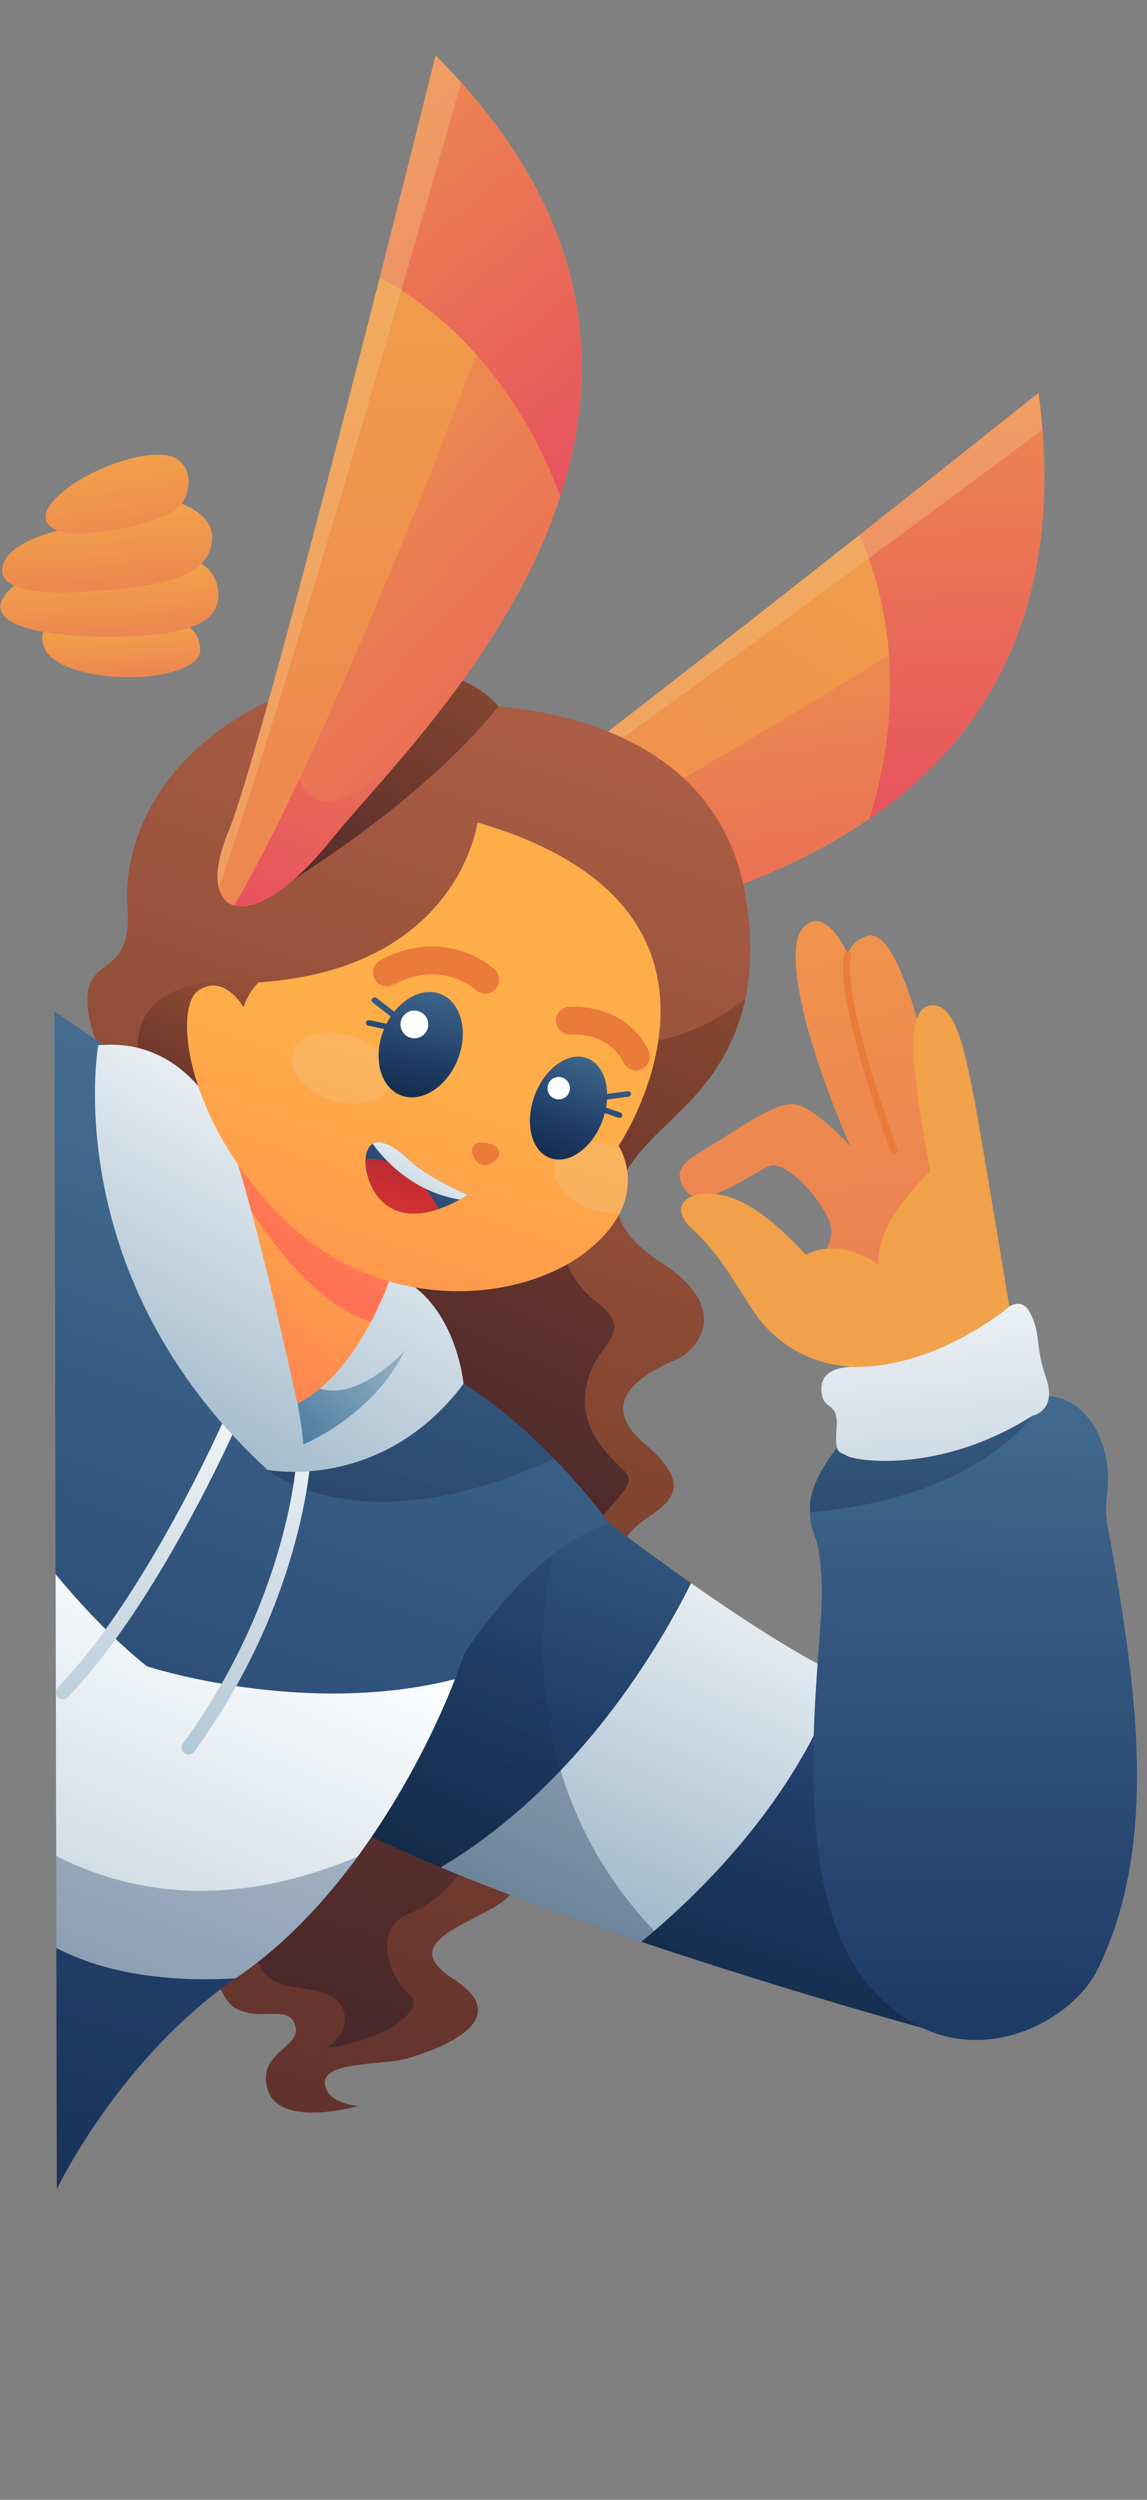 <svg width="806" height="1756" viewBox="0 0 806 1756" fill="none" xmlns="http://www.w3.org/2000/svg">
<rect x="0" y="0" width="806" height="1756" fill="#808080" stroke="none"/>
<g clip-path="url(#clip0_9450_395)">
<path d="M659.048 534.496C644.383 549.83 628.17 563.252 611.035 575.053C514.645 641.335 388.615 655.828 338.314 668.247C291.315 679.857 263.162 675.421 254.382 664.006C250.874 659.44 250.452 653.715 253.234 647.474C257.046 638.847 266.876 629.191 282.825 620.089C318.079 599.904 484.304 470.192 603.756 375.972C675.131 319.671 729.763 276.051 729.763 276.051C730.935 284.883 731.852 293.519 732.495 301.961C740.889 408.674 708.738 482.58 659.068 534.515L659.048 534.496Z" fill="url(#paint0_linear_9450_395)"/>
<path d="M659.052 534.497C644.387 549.831 628.174 563.253 611.039 575.055C560.043 610.127 500.769 630.695 448.79 644.133C448.79 644.133 448.771 644.133 448.732 644.133C402.476 656.094 361.994 662.413 338.299 668.248C291.299 679.859 263.146 675.423 254.367 664.008C281.099 652.929 312.046 638.088 344.474 621.388C476.04 553.664 632.286 455.458 632.286 455.458L659.052 534.497Z" fill="url(#paint1_linear_9450_395)"/>
<path d="M448.736 644.126C402.48 656.086 361.998 662.406 338.303 668.241C291.303 679.851 263.15 675.415 254.37 664.001C281.103 652.921 312.05 638.081 344.478 621.381C338.617 641.426 347.31 666.952 448.736 644.126Z" fill="url(#paint2_linear_9450_395)"/>
<path d="M611.035 575.053C640.733 477.641 617.795 406.49 603.756 375.952C675.131 319.652 729.763 276.031 729.763 276.031C750.257 429.918 690.778 520.201 611.035 575.034L611.035 575.053Z" fill="url(#paint3_linear_9450_395)"/>
<path opacity="0.4" d="M732.47 301.965C683.783 338.204 382.003 562.464 253.209 647.478C257.021 638.851 266.851 629.195 282.8 620.093C318.054 599.908 484.279 470.195 603.731 375.976C675.106 319.675 729.738 276.055 729.738 276.055C730.91 284.887 731.827 293.523 732.47 301.965Z" fill="#F4C180"/>
<path d="M460.926 797.159C446.065 812.22 431.346 829.704 433.77 848.617C435.339 860.849 444.083 873.651 464.554 886.82C516.73 920.366 487.023 948.513 478.824 953.182C470.645 957.85 410.315 978.127 453.037 1014.19C495.758 1050.26 460.109 1059.44 446.183 1073.04C432.257 1086.65 428.289 1104.95 428.289 1104.95C428.289 1104.95 364.036 1304.28 360.778 1325.73C357.52 1347.19 269.713 1358.91 318.444 1390C367.155 1421.07 299.986 1442.14 284.75 1446.3C269.495 1450.45 227.841 1448.06 228.283 1462.91C228.724 1477.75 251.731 1479.36 251.731 1479.36C251.731 1479.36 197.021 1495.15 188.307 1468.35C179.592 1441.58 212.166 1438.61 207.54 1422.95C202.915 1407.3 183.261 1420.54 165.494 1410.69C147.747 1400.81 139.362 1335.28 139.362 1335.28L80.138 757.151C80.138 757.151 59.373 724.83 61.566 698.558C63.758 672.286 93.179 684.986 89.56 636.857C85.941 588.746 115.672 516.195 215.197 481.705C226.973 477.615 237.834 474.719 247.856 472.763C322.621 458.124 350.2 496.274 350.2 496.274C410.31 501.562 506.835 527.255 524.015 629.904C528.785 658.389 527.916 682.04 523.678 701.866C512.607 753.486 478.595 779.239 460.926 797.159Z" fill="url(#paint4_linear_9450_395)"/>
<path d="M325.824 1310.2C325.824 1310.2 315.279 1333.09 287.433 1344.29C259.586 1355.49 275.629 1391.26 287.552 1400.83C299.474 1410.4 275.049 1431.56 229.487 1438.85C229.487 1438.85 252.011 1424.42 238.058 1406.68C224.106 1388.94 183.686 1406.79 179.857 1370.35C176.028 1333.91 218.86 1282.97 218.86 1282.97L260.763 1255.05L362.052 1287.94L325.824 1310.2Z" fill="url(#paint5_linear_9450_395)"/>
<path d="M523.683 701.868C512.613 753.488 478.601 779.241 460.932 797.161C446.071 812.221 431.351 829.705 433.776 848.619L394.779 864.434C394.779 864.434 390.537 891.785 419.119 914.494C447.721 937.203 419.547 941.23 412.379 971.597C405.212 1001.96 425.851 1020.88 438.894 1033.42C451.917 1045.96 416.179 1059.4 416.236 1086.49C416.293 1113.58 257.948 1086.82 257.948 1086.82L188.191 852.673L372.196 702.206C372.196 702.206 431.99 770.896 523.664 701.888L523.684 701.888L523.683 701.868Z" fill="url(#paint6_linear_9450_395)"/>
<path d="M187.876 701.188L181.852 690.08C181.852 690.08 91.237 677.137 97.079 740.878C102.919 804.618 175.579 811.13 175.579 811.13L187.876 701.188Z" fill="url(#paint7_linear_9450_395)"/>
<path d="M350.208 496.272C287.673 573.896 176.928 635.693 175.211 636.654L247.864 472.76C322.629 458.121 350.208 496.272 350.208 496.272Z" fill="url(#paint8_linear_9450_395)"/>
<path d="M648.261 1424.54C648.261 1424.54 570.097 1403.27 476.611 1372.6C468.084 1369.83 459.42 1366.95 450.677 1364C403.503 1348.11 353.999 1330.2 309.692 1311.7C281.778 1300.06 255.935 1288.17 234.04 1276.41C166.204 1239.99 198.419 1187.36 246.623 1144.34C293.461 1102.56 355.406 1069.85 355.406 1069.85L428.228 1070.04C428.228 1070.04 452.914 1089.13 485.621 1112.06C517.975 1134.78 558.194 1161.24 590.045 1176.67C595.523 1179.34 600.766 1181.67 605.675 1183.59C667.858 1208.01 648.261 1424.54 648.261 1424.54Z" fill="url(#paint9_linear_9450_395)"/>
<path d="M590.029 1176.67C559.785 1265.04 489.586 1332.04 450.662 1364C403.488 1348.11 353.983 1330.2 309.677 1311.71C407.882 1253.39 465.092 1153.44 485.605 1112.06C517.96 1134.78 558.179 1161.24 590.029 1176.67Z" fill="url(#paint10_linear_9450_395)"/>
<path opacity="0.34" d="M476.612 1372.61C468.085 1369.83 459.42 1366.95 450.678 1364C403.504 1348.11 353.999 1330.2 309.693 1311.7C281.779 1300.06 255.936 1288.17 234.041 1276.41C166.204 1239.99 198.42 1187.36 246.623 1144.34L388.58 1091.86C388.58 1091.86 344.419 1253.92 476.612 1372.61Z" fill="url(#paint11_linear_9450_395)"/>
<path d="M428.219 1070.04C373.354 1086.79 326.137 1161.74 326.137 1161.74C324.33 1167.2 322.193 1173.15 319.724 1179.5C306.253 1214.24 283.113 1260.87 251.366 1304.11C227.941 1336.05 199.822 1366.15 167.483 1388.26C166.82 1388.71 166.156 1389.18 165.493 1389.64C82.668 1447.27 39.958 1537.73 39.958 1537.73L38.219 710.352L106.546 757.094L208.795 846.822C208.795 846.822 235.185 886.617 269.798 923.678C287.134 942.267 306.559 960.168 325.738 972.03C349.985 987.028 372.033 1006.82 389.387 1024.69C413.165 1049.16 428.199 1070.04 428.199 1070.04L428.219 1070.04Z" fill="url(#paint12_linear_9450_395)"/>
<path opacity="0.34" d="M389.38 1024.68C252.976 1087.77 187.973 1032.5 187.973 1032.5L166.57 957.139L269.791 923.677C287.127 942.267 306.552 960.167 325.731 972.029C349.978 987.027 372.026 1006.82 389.38 1024.68Z" fill="url(#paint13_linear_9450_395)"/>
<path d="M319.721 1179.5C296.317 1239.88 243.632 1336.17 167.48 1388.26C166.816 1388.71 166.153 1389.18 165.489 1389.63C133.109 1391.87 80.453 1390.01 39.599 1368.3L39.047 1105.77C56.897 1127.38 78.679 1150.63 103.093 1170.42C103.093 1170.42 213.027 1206.68 319.721 1179.5Z" fill="url(#paint14_linear_9450_395)"/>
<path d="M44.105 1193.72C42.873 1193.72 41.66 1193.28 40.701 1192.36C38.762 1190.49 38.697 1187.4 40.569 1185.44C102.741 1120.93 156.758 998.629 157.283 997.416C158.372 994.951 161.243 993.831 163.727 994.901C166.192 995.99 167.332 998.86 166.243 1001.34C165.698 1002.6 110.98 1126.49 47.6 1192.23C46.644 1193.23 45.375 1193.72 44.085 1193.72L44.105 1193.72Z" fill="url(#paint15_linear_9450_395)"/>
<path d="M132.487 1232.41C131.491 1232.41 130.474 1232.1 129.593 1231.46C127.42 1229.86 126.945 1226.81 128.543 1224.62C203.573 1122.2 208.525 1023.77 208.563 1022.79C208.674 1020.09 210.996 1018.02 213.654 1018.11C216.351 1018.22 218.447 1020.5 218.336 1023.2C218.299 1024.22 213.196 1125.6 136.431 1230.39C135.476 1231.7 133.992 1232.38 132.487 1232.39L132.487 1232.41Z" fill="url(#paint16_linear_9450_395)"/>
<path d="M286.692 939.391L214.114 999.251L182.424 995.174L121.883 849.893L140.469 793.781L185.089 775.511L204.934 797.691L274.088 875.019L285.151 931.498L286.692 939.391Z" fill="url(#paint17_linear_9450_395)"/>
<path d="M285.147 931.505C282.841 931.783 280.281 931.867 277.447 931.717C205.379 928.018 146.844 797.82 146.844 797.82L204.929 797.698L274.083 875.026L285.147 931.505Z" fill="url(#paint18_linear_9450_395)"/>
<path d="M325.738 972.031C268.262 1048.57 187.98 1032.5 187.98 1032.5C39.979 896.722 69.032 734.288 69.032 734.288C135.371 727.699 159.436 795.936 159.436 795.936C176.624 836.942 209.087 985.957 209.087 985.957C214.691 983.072 219.941 979.485 224.818 975.409C258.883 946.96 275.229 894.859 275.229 894.859C320.394 912.55 325.738 972.031 325.738 972.031Z" fill="url(#paint19_linear_9450_395)"/>
<path d="M435.438 806.207C438.185 811.107 446.843 829.636 435.534 852.038C431.33 860.392 424.372 869.28 413.289 878.196C367.418 915.152 269.327 924.935 199.801 856.638C130.256 788.34 121.369 707.485 139.657 695.583C157.945 683.681 171.148 707.634 171.148 707.634C174.487 696.546 181.841 690.061 181.841 690.061C322.638 680.599 335.516 577.73 335.516 577.73C546.235 639.008 434.673 804.938 434.673 804.938C434.673 804.938 434.967 805.387 435.438 806.207Z" fill="url(#paint20_linear_9450_395)"/>
<path opacity="0.4" d="M435.527 852.042C429.664 852.484 423.155 851.736 416.622 849.639C397.769 843.6 385.718 828.615 389.698 816.177C389.892 815.571 390.126 814.964 390.398 814.397C393.939 806.689 403.448 802.193 414.92 802.072C420.021 802.022 425.514 802.831 431.049 804.598C432.555 805.083 434.022 805.628 435.43 806.211C438.177 811.111 446.835 829.64 435.527 852.042Z" fill="#F4C180"/>
<path opacity="0.4" d="M274.337 761.206C278.323 748.768 266.272 733.788 247.42 727.746C228.568 721.705 210.055 726.89 206.069 739.327C202.083 751.765 214.134 766.745 232.986 772.787C251.837 778.828 270.351 773.643 274.337 761.206Z" fill="#F4C180"/>
<path d="M306.117 697.227C295.911 695.177 284.919 700.731 277.005 710.657L264.77 701.086C263.869 700.385 262.482 700.485 261.663 701.308C260.843 702.13 260.905 703.362 261.805 704.063L274.53 714.024C273.458 715.648 272.465 717.37 271.57 719.15L259.955 716.634C258.782 716.382 257.572 717.03 257.261 718.086C256.931 719.142 257.618 720.196 258.791 720.448L269.897 722.848C269.177 724.608 268.517 726.408 267.973 728.285C262.172 748.506 269.854 767.37 285.124 770.425C300.395 773.481 317.486 759.569 323.288 739.368C329.089 719.147 321.407 700.283 306.137 697.227L306.117 697.227Z" fill="url(#paint21_linear_9450_395)"/>
<path d="M412.52 743.322C421.302 746.587 426.366 756.446 426.625 768.406L441.221 766.48C442.295 766.341 443.274 767.081 443.413 768.156C443.552 769.231 442.812 770.209 441.737 770.348L426.555 772.354C426.442 774.192 426.192 776.088 425.844 777.985L435.956 781.54C436.973 781.89 437.503 783.022 437.153 784.039C436.804 785.056 435.671 785.586 434.654 785.236L424.992 781.837C424.527 783.636 424.003 785.415 423.342 787.215C416.152 806.579 399.681 818.32 386.517 813.442C373.354 808.564 368.524 788.913 375.695 769.549C382.886 750.185 399.357 738.444 412.52 743.322Z" fill="url(#paint22_linear_9450_395)"/>
<path d="M291.2 729.356C296.586 729.344 300.943 724.969 300.932 719.583C300.921 714.196 296.545 709.839 291.159 709.851C285.773 709.862 281.415 714.237 281.427 719.624C281.438 725.01 285.814 729.367 291.2 729.356Z" fill="white"/>
<path d="M392.605 772.252C396.955 772.242 400.474 768.709 400.464 764.359C400.455 760.009 396.922 756.49 392.572 756.499C388.222 756.508 384.703 760.042 384.712 764.392C384.721 768.742 388.255 772.261 392.605 772.252Z" fill="white"/>
<path d="M348.307 805.376C345.782 803.7 342.027 802.281 336.848 802.683C333.487 802.944 331.129 806.135 331.82 809.436C332.511 812.738 334.22 816.682 338.21 818.14C342.552 819.733 346.63 816.774 349.322 813.934C351.74 811.408 351.243 807.304 348.307 805.376Z" fill="#EB7B39"/>
<path d="M446.898 751.904C443.282 751.911 439.799 749.906 438.092 746.43C427.532 724.915 402.265 726.668 401.19 726.749C395.835 727.17 391.117 723.193 390.656 717.82C390.215 712.465 394.133 707.747 399.488 707.267C401.09 707.127 439.097 704.135 455.624 737.814C457.999 742.656 455.999 748.523 451.157 750.898C449.77 751.565 448.325 751.901 446.879 751.904L446.898 751.904Z" fill="#EB7B39"/>
<path d="M341.054 697.991C338.669 697.996 336.303 697.141 334.403 695.406C333.326 694.431 309.928 673.861 276.427 691.717C271.664 694.248 265.738 692.443 263.207 687.679C260.676 682.916 262.481 676.99 267.244 674.459C313.415 649.873 346.312 679.785 347.702 681.072C351.658 684.757 351.867 690.933 348.181 694.888C346.27 696.945 343.653 697.986 341.054 697.991Z" fill="#EB7B39"/>
<path d="M328.84 839.361C326.888 840.538 324.995 841.637 323.14 842.637C317.869 845.502 312.968 847.662 308.437 849.215C268.107 863.059 255.997 829.234 256.903 814.066C256.959 812.835 257.113 811.72 257.365 810.762C258.295 807.047 259.873 804.698 261.923 803.443C267.857 799.854 277.719 805.54 287.393 814.764C300.397 827.186 328.84 839.361 328.84 839.361Z" fill="url(#paint23_linear_9450_395)"/>
<path d="M308.436 849.214C268.106 863.058 255.996 829.233 256.902 814.064C262.803 813.602 273.515 814.362 285.689 822.506C296.14 829.5 303.767 840.741 308.436 849.214Z" fill="url(#paint24_linear_9450_395)"/>
<path d="M328.833 839.36C326.881 840.537 324.988 841.636 323.133 842.636C288.274 837.022 267.974 812.048 261.916 803.442C267.85 799.853 277.713 805.539 287.387 814.763C300.39 827.185 328.833 839.36 328.833 839.36Z" fill="url(#paint25_linear_9450_395)"/>
<path d="M127.01 437.336C127.01 437.336 140.288 440.534 140.666 456.665C141.044 472.795 93.263 481.637 55.808 471.269C18.367 460.901 32.172 439.425 32.172 439.425L91.278 434.738L127.01 437.32L127.01 437.336Z" fill="url(#paint26_linear_9450_395)"/>
<path d="M136.429 393.963C136.429 393.963 153.399 397.999 153.442 418.355C153.484 438.711 128.873 447.52 72.675 447.239C16.477 446.942 -19.675 433.99 12.021 409.696C43.717 385.401 67.651 402.051 67.651 402.051L136.415 393.963L136.429 393.963Z" fill="url(#paint27_linear_9450_395)"/>
<path d="M149.071 377.943C149.801 358.2 119.415 350.951 119.415 350.951L55.133 369.292C55.133 369.292 2.011 378.253 1.589 400.1C1.589 400.1 -3.548 419.115 54.502 415.859C112.551 412.603 148.016 406.306 149.071 377.943Z" fill="url(#paint28_linear_9450_395)"/>
<path d="M119.003 360.878C124.711 358.208 129.23 353.021 131.171 346.472C133.221 339.57 133.698 330.581 126.332 323.806C112.525 311.114 64.099 327.655 42.525 346.781C20.95 365.908 35.468 376.032 59.682 374.583C89.209 372.816 109.073 365.538 118.99 360.893L119.003 360.878Z" fill="url(#paint29_linear_9450_395)"/>
<path d="M284.488 948.666C261.738 994.974 213.055 1014.7 213.055 1014.7C212.622 1003.87 209.086 985.958 209.086 985.958C214.689 983.073 219.939 979.486 224.816 975.41C252.431 984.127 283.63 949.625 284.488 948.666Z" fill="url(#paint30_linear_9450_395)"/>
<path d="M407.177 287.186C404.856 308.279 400.15 328.791 393.722 348.583C357.526 459.826 266.303 547.987 233.924 588.433C203.671 626.236 178.625 639.833 164.721 636.11C159.147 634.617 155.347 630.325 153.75 623.683C151.522 614.522 153.467 600.876 160.585 583.936C176.298 546.476 229.342 342.401 266.85 194.978C289.258 106.885 306.099 39.031 306.099 39.031C312.406 45.33 318.38 51.63 324.022 57.931C395.585 137.541 415.02 215.755 407.177 287.186Z" fill="url(#paint31_linear_9450_395)"/>
<path d="M407.169 287.185C404.849 308.278 400.143 328.79 393.715 348.582C374.568 407.431 340.026 459.804 306.949 502.089C306.949 502.089 306.936 502.102 306.91 502.128C277.457 539.754 249.18 569.384 233.917 588.432C203.664 626.236 178.617 639.833 164.713 636.109C179.202 611.062 194.734 580.463 210.319 547.478C273.557 413.702 337.846 240.718 337.846 240.718L407.169 287.185Z" fill="url(#paint32_linear_9450_395)"/>
<path d="M306.907 502.13C277.455 539.756 249.178 569.386 233.915 588.434C203.661 626.238 178.615 639.835 164.711 636.111C179.199 611.064 194.731 580.465 210.317 547.48C217.863 566.95 240.292 581.932 306.907 502.13Z" fill="url(#paint33_linear_9450_395)"/>
<path d="M393.723 348.582C358.05 253.203 296.572 210.668 266.851 194.978C289.259 106.884 306.1 39.03 306.1 39.03C415.955 148.716 423.667 256.544 393.723 348.582Z" fill="url(#paint34_linear_9450_395)"/>
<path opacity="0.4" d="M324.022 57.931C307.415 116.306 204.278 477.875 153.75 623.683C151.522 614.522 153.467 600.876 160.585 583.936C176.298 546.475 229.342 342.401 266.85 194.978C289.258 106.885 306.099 39.031 306.099 39.031C312.406 45.33 318.38 51.63 324.022 57.931Z" fill="#F4C180"/>
<path opacity="0.34" d="M251.361 1304.11C227.936 1336.06 199.816 1366.15 167.478 1388.27C166.814 1388.72 166.151 1389.19 165.487 1389.64C82.663 1447.27 39.953 1537.74 39.953 1537.74L39.461 1303.64C92.424 1330.73 162.787 1341.43 251.361 1304.11Z" fill="url(#paint35_linear_9450_395)"/>
<path d="M572.774 888.35C572.774 888.35 589.647 872.64 582.185 856.161C574.724 839.681 551.982 815.201 540.849 819.035C529.717 822.87 493.055 852.224 481.47 835.753C469.885 819.282 485.957 813.463 506.159 800.639C526.341 787.815 548.18 773.091 559.736 775.862C574.284 779.349 597.44 805.118 597.44 805.118C597.44 805.118 571.224 746.032 562.472 701.08C553.719 656.127 564.005 649.499 571.427 647.217C578.849 644.934 590.012 656.051 595.809 670.892C595.809 670.892 596.612 662.31 608.563 657.712C620.515 653.114 632.931 674.117 646.243 721.953C659.536 769.788 676.215 847.715 676.215 847.715L630.57 917.936L572.755 888.35L572.774 888.35Z" fill="url(#paint36_linear_9450_395)"/>
<path d="M747.353 1401.22C735.24 1412.87 719.111 1419.39 698.08 1419.08C635.576 1418.18 598.644 1393.67 585.151 1315.82C581.749 1296.28 581.114 1264.15 582.072 1226.97C583.263 1179.95 586.997 1124.85 590.903 1076.97C593.056 1050.53 595.272 1026.31 597.108 1006.86C599.823 978.433 601.818 960.213 601.818 960.213C568.532 959.443 543.382 942.278 529.245 920.75C515.128 899.183 505.14 880.227 486.537 863.458C467.974 846.67 484.422 833.579 510.528 840.267C536.634 846.975 566.238 881.447 566.238 881.447C591.148 868.026 617.458 888.473 617.458 888.473C614.287 858.186 653.829 822.943 653.829 822.943C640.629 754.175 636.217 709.897 652.686 706.521C669.154 703.144 676.768 726.737 686.817 784.235C696.847 841.752 712.409 937.036 712.409 937.036C712.409 937.036 716.096 952.527 721.718 977.16C723.336 984.212 725.131 992.046 727.025 1000.47C746.299 1086.07 777.92 1233.81 778.713 1285.72C779.502 1335.36 771.246 1378.24 747.314 1401.23L747.353 1401.22Z" fill="url(#paint37_linear_9450_395)"/>
<path d="M628.153 810.548C627.136 810.55 626.178 809.926 625.804 808.911C608.465 760.947 597.36 721.901 593.67 695.994C590.853 676.123 593.304 670.391 593.576 669.804C594.179 668.572 595.683 668.061 596.916 668.664C598.129 669.267 598.64 670.712 598.095 671.925C597.687 672.962 589.916 694.946 630.491 807.201C630.963 808.49 630.282 809.918 628.993 810.39C628.719 810.488 628.426 810.547 628.153 810.548Z" fill="#EB7B39"/>
<path d="M770.863 1384.22C751.712 1422.84 670.52 1466.67 609.721 1393.68C548.921 1320.72 579.32 1156.99 577.509 1113.78C575.781 1072.76 569.82 1081.96 569.173 1062.36C569.171 1061.32 569.129 1060.19 569.127 1058.98C569.076 1034.88 597.122 1006.83 597.122 1006.83L662.208 980.801C662.208 980.801 669.126 980.473 679.191 980.198C695.568 979.734 720.31 979.35 737.18 980.643C764.429 982.736 781.05 1014.52 778.28 1044.8C775.509 1075.08 777.64 1056.45 790.63 1146.07C803.639 1235.69 804.454 1316.51 770.863 1384.22Z" fill="url(#paint38_linear_9450_395)"/>
<path opacity="0.34" d="M725.685 994.371C725.685 994.371 686.952 1052.26 569.18 1062.36C569.178 1061.33 569.136 1060.19 569.134 1058.98C569.083 1034.88 597.129 1006.84 597.129 1006.84L662.215 980.804C662.215 980.804 669.133 980.477 679.198 980.202L725.685 994.371Z" fill="url(#paint39_linear_9450_395)"/>
<path d="M709.277 917.773C709.277 917.773 660.583 959.719 601.814 960.214C601.814 960.214 577.477 958.155 577.2 975.081C576.923 992.006 589.354 983.01 587.89 1002.42C586.426 1021.83 589.332 1019.36 595.613 1022.83C601.894 1026.29 660.605 1035.55 725.68 994.41C725.68 994.41 743.087 991.168 735.064 967.81C727.04 944.452 731.775 937.446 723.788 922.042C718.195 911.246 709.258 917.812 709.258 917.812L709.277 917.773Z" fill="url(#paint40_linear_9450_395)"/>
</g>
<defs>
<linearGradient id="paint0_linear_9450_395" x1="-609.245" y1="2166.07" x2="658.542" y2="295.242" gradientUnits="userSpaceOnUse">
<stop stop-color="#E53367"/>
<stop offset="0.06" stop-color="#E43A64"/>
<stop offset="0.71" stop-color="#EC8052"/>
<stop offset="1" stop-color="#F1A149"/>
</linearGradient>
<linearGradient id="paint1_linear_9450_395" x1="515.675" y1="998.935" x2="421.214" y2="358.631" gradientUnits="userSpaceOnUse">
<stop stop-color="#E53367"/>
<stop offset="0.06" stop-color="#E43A64"/>
<stop offset="0.71" stop-color="#EC8052"/>
<stop offset="1" stop-color="#F1A149"/>
</linearGradient>
<linearGradient id="paint2_linear_9450_395" x1="162.472" y1="757.593" x2="576.915" y2="530.696" gradientUnits="userSpaceOnUse">
<stop stop-color="#E53367"/>
<stop offset="0.06" stop-color="#E43A64"/>
<stop offset="0.71" stop-color="#EC8052"/>
<stop offset="1" stop-color="#F1A149"/>
</linearGradient>
<linearGradient id="paint3_linear_9450_395" x1="681.249" y1="736.04" x2="662.418" y2="156.359" gradientUnits="userSpaceOnUse">
<stop stop-color="#E53367"/>
<stop offset="0.06" stop-color="#E43A64"/>
<stop offset="0.71" stop-color="#EC8052"/>
<stop offset="1" stop-color="#F1A149"/>
</linearGradient>
<linearGradient id="paint4_linear_9450_395" x1="-126.784" y1="2046" x2="594.713" y2="-107.669" gradientUnits="userSpaceOnUse">
<stop stop-color="#44262A"/>
<stop offset="0.11" stop-color="#4A282B"/>
<stop offset="0.25" stop-color="#5B302C"/>
<stop offset="0.41" stop-color="#773D2F"/>
<stop offset="0.5" stop-color="#814530"/>
<stop offset="1" stop-color="#E47D61"/>
</linearGradient>
<linearGradient id="paint5_linear_9450_395" x1="202.566" y1="1574.13" x2="581.409" y2="179.54" gradientUnits="userSpaceOnUse">
<stop stop-color="#44262A"/>
<stop offset="0.11" stop-color="#4A282B"/>
<stop offset="0.25" stop-color="#5B302C"/>
<stop offset="0.41" stop-color="#773D2F"/>
<stop offset="0.5" stop-color="#814530"/>
<stop offset="1" stop-color="#E47D61"/>
</linearGradient>
<linearGradient id="paint6_linear_9450_395" x1="229.329" y1="1130.31" x2="639.434" y2="252.283" gradientUnits="userSpaceOnUse">
<stop stop-color="#44262A"/>
<stop offset="0.11" stop-color="#4A282B"/>
<stop offset="0.25" stop-color="#5B302C"/>
<stop offset="0.41" stop-color="#773D2F"/>
<stop offset="0.5" stop-color="#814530"/>
<stop offset="1" stop-color="#E47D61"/>
</linearGradient>
<linearGradient id="paint7_linear_9450_395" x1="95.425" y1="856.387" x2="222.119" y2="581.368" gradientUnits="userSpaceOnUse">
<stop stop-color="#44262A"/>
<stop offset="0.11" stop-color="#4A282B"/>
<stop offset="0.25" stop-color="#5B302C"/>
<stop offset="0.41" stop-color="#773D2F"/>
<stop offset="0.5" stop-color="#814530"/>
<stop offset="1" stop-color="#E47D61"/>
</linearGradient>
<linearGradient id="paint8_linear_9450_395" x1="166.267" y1="723.919" x2="447.691" y2="216.467" gradientUnits="userSpaceOnUse">
<stop stop-color="#44262A"/>
<stop offset="0.11" stop-color="#4A282B"/>
<stop offset="0.25" stop-color="#5B302C"/>
<stop offset="0.41" stop-color="#773D2F"/>
<stop offset="0.5" stop-color="#814530"/>
<stop offset="1" stop-color="#E47D61"/>
</linearGradient>
<linearGradient id="paint9_linear_9450_395" x1="355.897" y1="1517.21" x2="553.674" y2="926.854" gradientUnits="userSpaceOnUse">
<stop stop-color="#0A1A2C"/>
<stop offset="0.5" stop-color="#203E6A"/>
<stop offset="1" stop-color="#4A7497"/>
</linearGradient>
<linearGradient id="paint10_linear_9450_395" x1="267.654" y1="1654.4" x2="538.956" y2="1045.75" gradientUnits="userSpaceOnUse">
<stop stop-color="#396E94"/>
<stop offset="1" stop-color="white"/>
</linearGradient>
<linearGradient id="paint11_linear_9450_395" x1="280.171" y1="1390.55" x2="585.053" y2="848.318" gradientUnits="userSpaceOnUse">
<stop stop-color="#0A1A2C"/>
<stop offset="0.5" stop-color="#203E6A"/>
<stop offset="1" stop-color="#4A7497"/>
</linearGradient>
<linearGradient id="paint12_linear_9450_395" x1="-178.471" y1="2122.21" x2="299.852" y2="690.744" gradientUnits="userSpaceOnUse">
<stop stop-color="#0A1A2C"/>
<stop offset="0.5" stop-color="#203E6A"/>
<stop offset="1" stop-color="#4A7497"/>
</linearGradient>
<linearGradient id="paint13_linear_9450_395" x1="235.577" y1="1141.32" x2="347.977" y2="742.533" gradientUnits="userSpaceOnUse">
<stop stop-color="#0A1A2C"/>
<stop offset="0.5" stop-color="#203E6A"/>
<stop offset="1" stop-color="#4A7497"/>
</linearGradient>
<linearGradient id="paint14_linear_9450_395" x1="-220.783" y1="2068.75" x2="190.594" y2="1117.11" gradientUnits="userSpaceOnUse">
<stop stop-color="#396E94"/>
<stop offset="1" stop-color="white"/>
</linearGradient>
<linearGradient id="paint15_linear_9450_395" x1="107.298" y1="1708.03" x2="101.824" y2="936.046" gradientUnits="userSpaceOnUse">
<stop stop-color="#396E94"/>
<stop offset="1" stop-color="white"/>
</linearGradient>
<linearGradient id="paint16_linear_9450_395" x1="177.09" y1="1707.53" x2="171.616" y2="935.546" gradientUnits="userSpaceOnUse">
<stop stop-color="#396E94"/>
<stop offset="1" stop-color="white"/>
</linearGradient>
<linearGradient id="paint17_linear_9450_395" x1="15.155" y1="1223.51" x2="230.538" y2="836.08" gradientUnits="userSpaceOnUse">
<stop stop-color="#FF2A64"/>
<stop offset="1" stop-color="#FFAD48"/>
</linearGradient>
<linearGradient id="paint18_linear_9450_395" x1="51.315" y1="1125" x2="326.637" y2="689.753" gradientUnits="userSpaceOnUse">
<stop stop-color="#FF2A64"/>
<stop offset="1" stop-color="#FFAD48"/>
</linearGradient>
<linearGradient id="paint19_linear_9450_395" x1="-49.914" y1="1301.83" x2="260.708" y2="738.242" gradientUnits="userSpaceOnUse">
<stop stop-color="#396E94"/>
<stop offset="1" stop-color="white"/>
</linearGradient>
<linearGradient id="paint20_linear_9450_395" x1="-2.833" y1="1628.81" x2="292.907" y2="754.518" gradientUnits="userSpaceOnUse">
<stop stop-color="#FF2A64"/>
<stop offset="1" stop-color="#FFAD48"/>
</linearGradient>
<linearGradient id="paint21_linear_9450_395" x1="274.508" y1="802.257" x2="301.157" y2="678.252" gradientUnits="userSpaceOnUse">
<stop stop-color="#0A1A2C"/>
<stop offset="0.5" stop-color="#203E6A"/>
<stop offset="1" stop-color="#4A7497"/>
</linearGradient>
<linearGradient id="paint22_linear_9450_395" x1="378.933" y1="845.722" x2="425.25" y2="729.821" gradientUnits="userSpaceOnUse">
<stop stop-color="#0A1A2C"/>
<stop offset="0.5" stop-color="#203E6A"/>
<stop offset="1" stop-color="#4A7497"/>
</linearGradient>
<linearGradient id="paint23_linear_9450_395" x1="225.455" y1="906.498" x2="325.304" y2="784.488" gradientUnits="userSpaceOnUse">
<stop stop-color="#0A1A2C"/>
<stop offset="0.5" stop-color="#203E6A"/>
<stop offset="1" stop-color="#4A7497"/>
</linearGradient>
<linearGradient id="paint24_linear_9450_395" x1="290.901" y1="782.37" x2="272.796" y2="890.644" gradientUnits="userSpaceOnUse">
<stop stop-color="#9A2932"/>
<stop offset="0.51" stop-color="#CA2E31"/>
<stop offset="1" stop-color="#E34135"/>
</linearGradient>
<linearGradient id="paint25_linear_9450_395" x1="210.173" y1="984.764" x2="314.762" y2="784.216" gradientUnits="userSpaceOnUse">
<stop stop-color="#396E94"/>
<stop offset="1" stop-color="white"/>
</linearGradient>
<linearGradient id="paint26_linear_9450_395" x1="92.72" y1="596.802" x2="82.504" y2="439.226" gradientUnits="userSpaceOnUse">
<stop stop-color="#E53367"/>
<stop offset="0.06" stop-color="#E43A64"/>
<stop offset="0.71" stop-color="#EC8052"/>
<stop offset="1" stop-color="#F1A149"/>
</linearGradient>
<linearGradient id="paint27_linear_9450_395" x1="86.415" y1="604.468" x2="73.136" y2="399.77" gradientUnits="userSpaceOnUse">
<stop stop-color="#E53367"/>
<stop offset="0.06" stop-color="#E43A64"/>
<stop offset="0.71" stop-color="#EC8052"/>
<stop offset="1" stop-color="#F1A149"/>
</linearGradient>
<linearGradient id="paint28_linear_9450_395" x1="85.917" y1="592.025" x2="70.867" y2="359.867" gradientUnits="userSpaceOnUse">
<stop stop-color="#E53367"/>
<stop offset="0.06" stop-color="#E43A64"/>
<stop offset="0.71" stop-color="#EC8052"/>
<stop offset="1" stop-color="#F1A149"/>
</linearGradient>
<linearGradient id="paint29_linear_9450_395" x1="108.017" y1="590.059" x2="72.34" y2="322.464" gradientUnits="userSpaceOnUse">
<stop stop-color="#E53367"/>
<stop offset="0.06" stop-color="#E43A64"/>
<stop offset="0.71" stop-color="#EC8052"/>
<stop offset="1" stop-color="#F1A149"/>
</linearGradient>
<linearGradient id="paint30_linear_9450_395" x1="191.354" y1="1029.89" x2="368.343" y2="842.696" gradientUnits="userSpaceOnUse">
<stop stop-color="#396E94"/>
<stop offset="1" stop-color="white"/>
</linearGradient>
<linearGradient id="paint31_linear_9450_395" x1="392.759" y1="2353.68" x2="261.252" y2="97.562" gradientUnits="userSpaceOnUse">
<stop stop-color="#E53367"/>
<stop offset="0.06" stop-color="#E43A64"/>
<stop offset="0.71" stop-color="#EC8052"/>
<stop offset="1" stop-color="#F1A149"/>
</linearGradient>
<linearGradient id="paint32_linear_9450_395" x1="575.818" y1="743.031" x2="111.399" y2="292.222" gradientUnits="userSpaceOnUse">
<stop stop-color="#E53367"/>
<stop offset="0.06" stop-color="#E43A64"/>
<stop offset="0.71" stop-color="#EC8052"/>
<stop offset="1" stop-color="#F1A149"/>
</linearGradient>
<linearGradient id="paint33_linear_9450_395" x1="148.665" y1="766.29" x2="339.641" y2="334.137" gradientUnits="userSpaceOnUse">
<stop stop-color="#E53367"/>
<stop offset="0.06" stop-color="#E43A64"/>
<stop offset="0.71" stop-color="#EC8052"/>
<stop offset="1" stop-color="#F1A149"/>
</linearGradient>
<linearGradient id="paint34_linear_9450_395" x1="547.364" y1="433.648" x2="179.87" y2="-15.02" gradientUnits="userSpaceOnUse">
<stop stop-color="#E53367"/>
<stop offset="0.06" stop-color="#E43A64"/>
<stop offset="0.71" stop-color="#EC8052"/>
<stop offset="1" stop-color="#F1A149"/>
</linearGradient>
<linearGradient id="paint35_linear_9450_395" x1="27.442" y1="1722.36" x2="265.511" y2="877.742" gradientUnits="userSpaceOnUse">
<stop stop-color="#0A1A2C"/>
<stop offset="0.5" stop-color="#203E6A"/>
<stop offset="1" stop-color="#4A7497"/>
</linearGradient>
<linearGradient id="paint36_linear_9450_395" x1="689.399" y1="1968.61" x2="541.009" y2="475.897" gradientUnits="userSpaceOnUse">
<stop stop-color="#E53367"/>
<stop offset="0.06" stop-color="#E43A64"/>
<stop offset="0.71" stop-color="#EC8052"/>
<stop offset="1" stop-color="#F1A149"/>
</linearGradient>
<linearGradient id="paint37_linear_9450_395" x1="521.13" y1="2071.43" x2="622.878" y2="1133.55" gradientUnits="userSpaceOnUse">
<stop stop-color="#E53367"/>
<stop offset="0.06" stop-color="#E43A64"/>
<stop offset="0.71" stop-color="#EC8052"/>
<stop offset="1" stop-color="#F1A149"/>
</linearGradient>
<linearGradient id="paint38_linear_9450_395" x1="670.906" y1="1891.93" x2="688.965" y2="879.095" gradientUnits="userSpaceOnUse">
<stop stop-color="#0A1A2C"/>
<stop offset="0.5" stop-color="#203E6A"/>
<stop offset="1" stop-color="#4A7497"/>
</linearGradient>
<linearGradient id="paint39_linear_9450_395" x1="648.602" y1="1124.54" x2="644.851" y2="818.585" gradientUnits="userSpaceOnUse">
<stop stop-color="#0A1A2C"/>
<stop offset="0.5" stop-color="#203E6A"/>
<stop offset="1" stop-color="#4A7497"/>
</linearGradient>
<linearGradient id="paint40_linear_9450_395" x1="704.091" y1="1583.67" x2="647.035" y2="846.118" gradientUnits="userSpaceOnUse">
<stop stop-color="#396E94"/>
<stop offset="1" stop-color="white"/>
</linearGradient>
<clipPath id="clip0_9450_395">
<rect width="806" height="1756" fill="white"/>
</clipPath>
</defs>
</svg>
